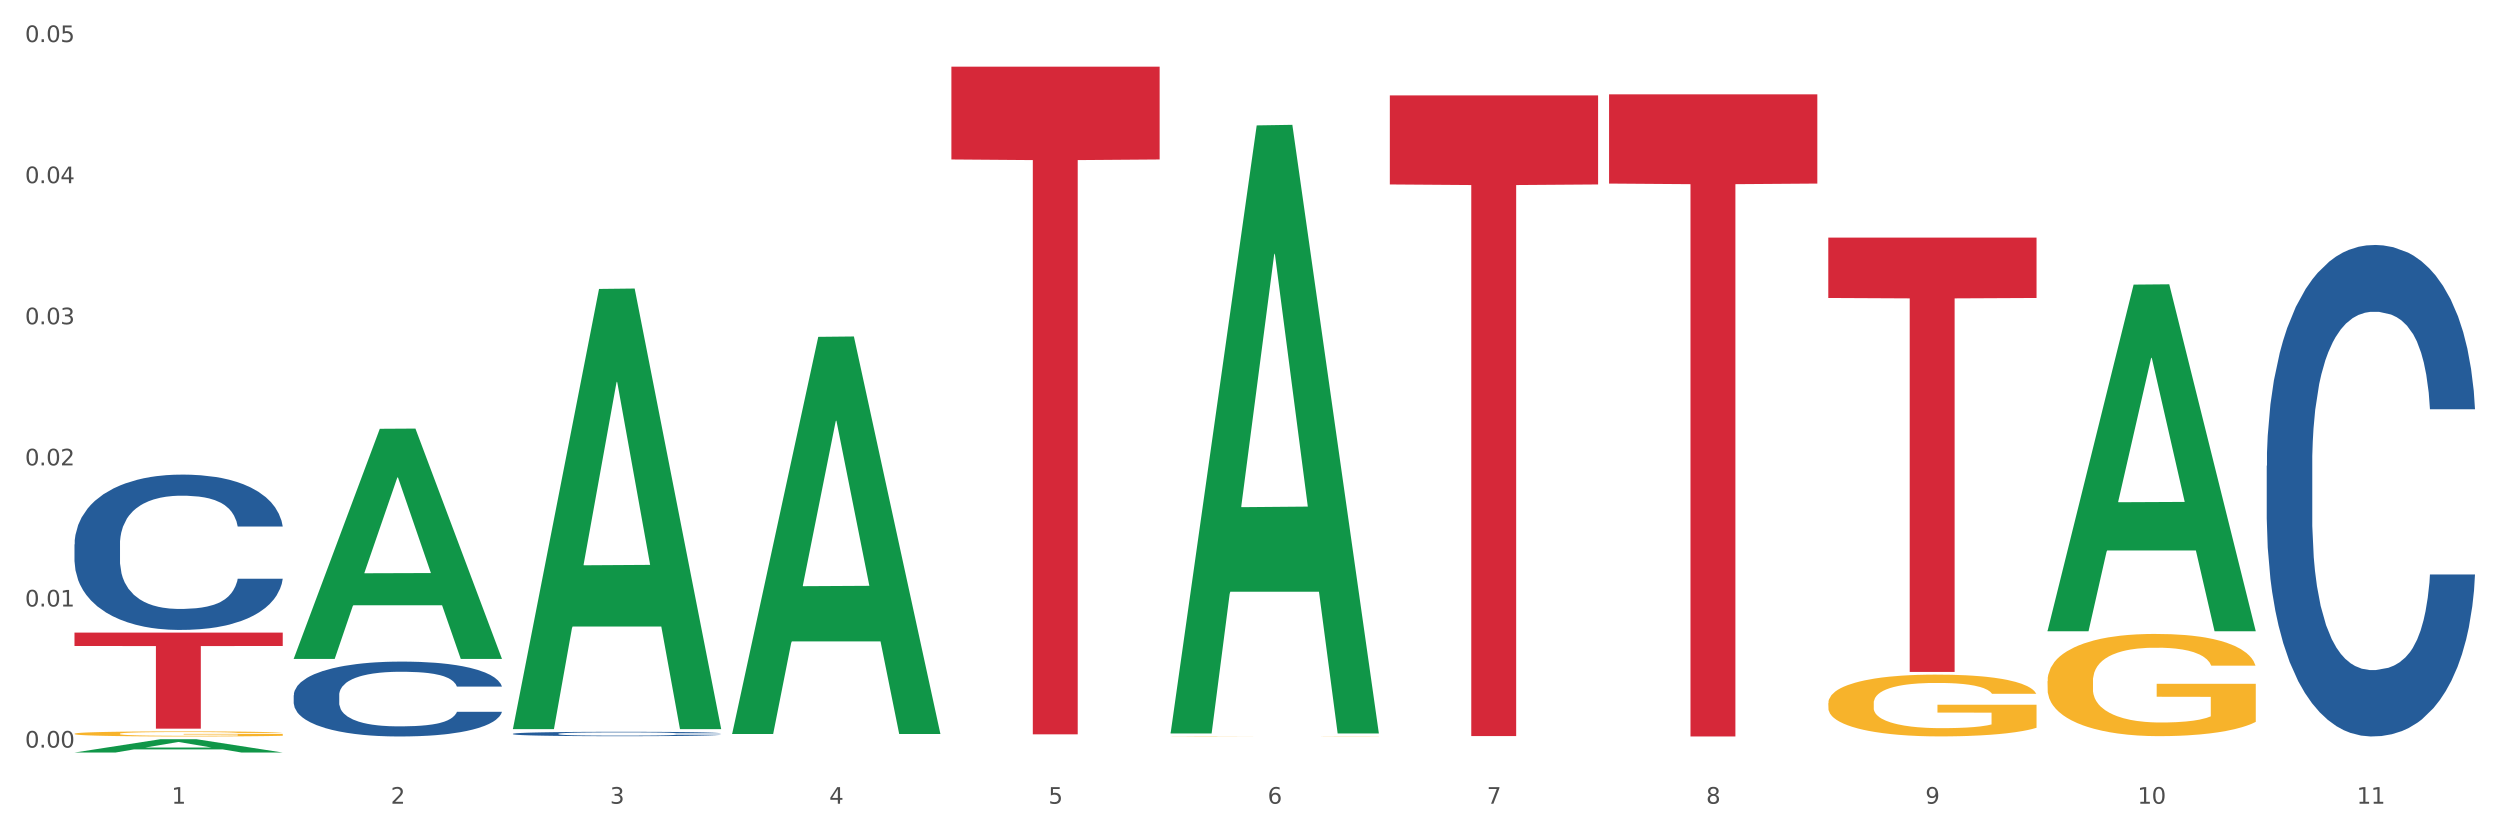 <?xml version="1.0" encoding="utf-8" standalone="no"?>
<!DOCTYPE svg PUBLIC "-//W3C//DTD SVG 1.1//EN"
  "http://www.w3.org/Graphics/SVG/1.1/DTD/svg11.dtd">
<svg xmlns:xlink="http://www.w3.org/1999/xlink" width="1080pt" height="360pt" viewBox="0 0 1080 360" xmlns="http://www.w3.org/2000/svg" version="1.1">
 <rect x="0" y="0" width="1080" height="360" fill="#333333" stroke="none"/>
 <defs>
  <style type="text/css">*{stroke-linejoin: round; stroke-linecap: butt}</style>
 </defs>
 <g id="figure_1">
  <g id="patch_1">
   <path d="M 0 360 
L 1080 360 
L 1080 0 
L 0 0 
z
" style="fill: #ffffff; stroke: #ffffff; stroke-linejoin: miter"/>
  </g>
  <g id="axes_1">
   <g id="matplotlib.axis_1">
    <g id="xtick_1">
     <g id="text_1">
      <!-- 1 -->
      <g style="fill: #4d4d4d" transform="translate(74.106 347.204) scale(0.096 -0.096)">
       <defs>
        <path id="DejaVuSans-31" d="M 794 531 
L 1825 531 
L 1825 4091 
L 703 3866 
L 703 4441 
L 1819 4666 
L 2450 4666 
L 2450 531 
L 3481 531 
L 3481 0 
L 794 0 
L 794 531 
z
" transform="scale(0.016)"/>
       </defs>
       <use xlink:href="#DejaVuSans-31"/>
      </g>
     </g>
    </g>
    <g id="xtick_2">
     <g id="text_2">
      <!-- 2 -->
      <g style="fill: #4d4d4d" transform="translate(168.812 347.204) scale(0.096 -0.096)">
       <defs>
        <path id="DejaVuSans-32" d="M 1228 531 
L 3431 531 
L 3431 0 
L 469 0 
L 469 531 
Q 828 903 1448 1529 
Q 2069 2156 2228 2338 
Q 2531 2678 2651 2914 
Q 2772 3150 2772 3378 
Q 2772 3750 2511 3984 
Q 2250 4219 1831 4219 
Q 1534 4219 1204 4116 
Q 875 4013 500 3803 
L 500 4441 
Q 881 4594 1212 4672 
Q 1544 4750 1819 4750 
Q 2544 4750 2975 4387 
Q 3406 4025 3406 3419 
Q 3406 3131 3298 2873 
Q 3191 2616 2906 2266 
Q 2828 2175 2409 1742 
Q 1991 1309 1228 531 
z
" transform="scale(0.016)"/>
       </defs>
       <use xlink:href="#DejaVuSans-32"/>
      </g>
     </g>
    </g>
    <g id="xtick_3">
     <g id="text_3">
      <!-- 3 -->
      <g style="fill: #4d4d4d" transform="translate(263.517 347.204) scale(0.096 -0.096)">
       <defs>
        <path id="DejaVuSans-33" d="M 2597 2516 
Q 3050 2419 3304 2112 
Q 3559 1806 3559 1356 
Q 3559 666 3084 287 
Q 2609 -91 1734 -91 
Q 1441 -91 1130 -33 
Q 819 25 488 141 
L 488 750 
Q 750 597 1062 519 
Q 1375 441 1716 441 
Q 2309 441 2620 675 
Q 2931 909 2931 1356 
Q 2931 1769 2642 2001 
Q 2353 2234 1838 2234 
L 1294 2234 
L 1294 2753 
L 1863 2753 
Q 2328 2753 2575 2939 
Q 2822 3125 2822 3475 
Q 2822 3834 2567 4026 
Q 2313 4219 1838 4219 
Q 1578 4219 1281 4162 
Q 984 4106 628 3988 
L 628 4550 
Q 988 4650 1302 4700 
Q 1616 4750 1894 4750 
Q 2613 4750 3031 4423 
Q 3450 4097 3450 3541 
Q 3450 3153 3228 2886 
Q 3006 2619 2597 2516 
z
" transform="scale(0.016)"/>
       </defs>
       <use xlink:href="#DejaVuSans-33"/>
      </g>
     </g>
    </g>
    <g id="xtick_4">
     <g id="text_4">
      <!-- 4 -->
      <g style="fill: #4d4d4d" transform="translate(358.223 347.204) scale(0.096 -0.096)">
       <defs>
        <path id="DejaVuSans-34" d="M 2419 4116 
L 825 1625 
L 2419 1625 
L 2419 4116 
z
M 2253 4666 
L 3047 4666 
L 3047 1625 
L 3713 1625 
L 3713 1100 
L 3047 1100 
L 3047 0 
L 2419 0 
L 2419 1100 
L 313 1100 
L 313 1709 
L 2253 4666 
z
" transform="scale(0.016)"/>
       </defs>
       <use xlink:href="#DejaVuSans-34"/>
      </g>
     </g>
    </g>
    <g id="xtick_5">
     <g id="text_5">
      <!-- 5 -->
      <g style="fill: #4d4d4d" transform="translate(452.928 347.204) scale(0.096 -0.096)">
       <defs>
        <path id="DejaVuSans-35" d="M 691 4666 
L 3169 4666 
L 3169 4134 
L 1269 4134 
L 1269 2991 
Q 1406 3038 1543 3061 
Q 1681 3084 1819 3084 
Q 2600 3084 3056 2656 
Q 3513 2228 3513 1497 
Q 3513 744 3044 326 
Q 2575 -91 1722 -91 
Q 1428 -91 1123 -41 
Q 819 9 494 109 
L 494 744 
Q 775 591 1075 516 
Q 1375 441 1709 441 
Q 2250 441 2565 725 
Q 2881 1009 2881 1497 
Q 2881 1984 2565 2268 
Q 2250 2553 1709 2553 
Q 1456 2553 1204 2497 
Q 953 2441 691 2322 
L 691 4666 
z
" transform="scale(0.016)"/>
       </defs>
       <use xlink:href="#DejaVuSans-35"/>
      </g>
     </g>
    </g>
    <g id="xtick_6">
     <g id="text_6">
      <!-- 6 -->
      <g style="fill: #4d4d4d" transform="translate(547.634 347.204) scale(0.096 -0.096)">
       <defs>
        <path id="DejaVuSans-36" d="M 2113 2584 
Q 1688 2584 1439 2293 
Q 1191 2003 1191 1497 
Q 1191 994 1439 701 
Q 1688 409 2113 409 
Q 2538 409 2786 701 
Q 3034 994 3034 1497 
Q 3034 2003 2786 2293 
Q 2538 2584 2113 2584 
z
M 3366 4563 
L 3366 3988 
Q 3128 4100 2886 4159 
Q 2644 4219 2406 4219 
Q 1781 4219 1451 3797 
Q 1122 3375 1075 2522 
Q 1259 2794 1537 2939 
Q 1816 3084 2150 3084 
Q 2853 3084 3261 2657 
Q 3669 2231 3669 1497 
Q 3669 778 3244 343 
Q 2819 -91 2113 -91 
Q 1303 -91 875 529 
Q 447 1150 447 2328 
Q 447 3434 972 4092 
Q 1497 4750 2381 4750 
Q 2619 4750 2861 4703 
Q 3103 4656 3366 4563 
z
" transform="scale(0.016)"/>
       </defs>
       <use xlink:href="#DejaVuSans-36"/>
      </g>
     </g>
    </g>
    <g id="xtick_7">
     <g id="text_7">
      <!-- 7 -->
      <g style="fill: #4d4d4d" transform="translate(642.339 347.204) scale(0.096 -0.096)">
       <defs>
        <path id="DejaVuSans-37" d="M 525 4666 
L 3525 4666 
L 3525 4397 
L 1831 0 
L 1172 0 
L 2766 4134 
L 525 4134 
L 525 4666 
z
" transform="scale(0.016)"/>
       </defs>
       <use xlink:href="#DejaVuSans-37"/>
      </g>
     </g>
    </g>
    <g id="xtick_8">
     <g id="text_8">
      <!-- 8 -->
      <g style="fill: #4d4d4d" transform="translate(737.044 347.204) scale(0.096 -0.096)">
       <defs>
        <path id="DejaVuSans-38" d="M 2034 2216 
Q 1584 2216 1326 1975 
Q 1069 1734 1069 1313 
Q 1069 891 1326 650 
Q 1584 409 2034 409 
Q 2484 409 2743 651 
Q 3003 894 3003 1313 
Q 3003 1734 2745 1975 
Q 2488 2216 2034 2216 
z
M 1403 2484 
Q 997 2584 770 2862 
Q 544 3141 544 3541 
Q 544 4100 942 4425 
Q 1341 4750 2034 4750 
Q 2731 4750 3128 4425 
Q 3525 4100 3525 3541 
Q 3525 3141 3298 2862 
Q 3072 2584 2669 2484 
Q 3125 2378 3379 2068 
Q 3634 1759 3634 1313 
Q 3634 634 3220 271 
Q 2806 -91 2034 -91 
Q 1263 -91 848 271 
Q 434 634 434 1313 
Q 434 1759 690 2068 
Q 947 2378 1403 2484 
z
M 1172 3481 
Q 1172 3119 1398 2916 
Q 1625 2713 2034 2713 
Q 2441 2713 2670 2916 
Q 2900 3119 2900 3481 
Q 2900 3844 2670 4047 
Q 2441 4250 2034 4250 
Q 1625 4250 1398 4047 
Q 1172 3844 1172 3481 
z
" transform="scale(0.016)"/>
       </defs>
       <use xlink:href="#DejaVuSans-38"/>
      </g>
     </g>
    </g>
    <g id="xtick_9">
     <g id="text_9">
      <!-- 9 -->
      <g style="fill: #4d4d4d" transform="translate(831.75 347.204) scale(0.096 -0.096)">
       <defs>
        <path id="DejaVuSans-39" d="M 703 97 
L 703 672 
Q 941 559 1184 500 
Q 1428 441 1663 441 
Q 2288 441 2617 861 
Q 2947 1281 2994 2138 
Q 2813 1869 2534 1725 
Q 2256 1581 1919 1581 
Q 1219 1581 811 2004 
Q 403 2428 403 3163 
Q 403 3881 828 4315 
Q 1253 4750 1959 4750 
Q 2769 4750 3195 4129 
Q 3622 3509 3622 2328 
Q 3622 1225 3098 567 
Q 2575 -91 1691 -91 
Q 1453 -91 1209 -44 
Q 966 3 703 97 
z
M 1959 2075 
Q 2384 2075 2632 2365 
Q 2881 2656 2881 3163 
Q 2881 3666 2632 3958 
Q 2384 4250 1959 4250 
Q 1534 4250 1286 3958 
Q 1038 3666 1038 3163 
Q 1038 2656 1286 2365 
Q 1534 2075 1959 2075 
z
" transform="scale(0.016)"/>
       </defs>
       <use xlink:href="#DejaVuSans-39"/>
      </g>
     </g>
    </g>
    <g id="xtick_10">
     <g id="text_10">
      <!-- 10 -->
      <g style="fill: #4d4d4d" transform="translate(923.401 347.204) scale(0.096 -0.096)">
       <defs>
        <path id="DejaVuSans-30" d="M 2034 4250 
Q 1547 4250 1301 3770 
Q 1056 3291 1056 2328 
Q 1056 1369 1301 889 
Q 1547 409 2034 409 
Q 2525 409 2770 889 
Q 3016 1369 3016 2328 
Q 3016 3291 2770 3770 
Q 2525 4250 2034 4250 
z
M 2034 4750 
Q 2819 4750 3233 4129 
Q 3647 3509 3647 2328 
Q 3647 1150 3233 529 
Q 2819 -91 2034 -91 
Q 1250 -91 836 529 
Q 422 1150 422 2328 
Q 422 3509 836 4129 
Q 1250 4750 2034 4750 
z
" transform="scale(0.016)"/>
       </defs>
       <use xlink:href="#DejaVuSans-31"/>
       <use xlink:href="#DejaVuSans-30" transform="translate(63.623 0)"/>
      </g>
     </g>
    </g>
    <g id="xtick_11">
     <g id="text_11">
      <!-- 11 -->
      <g style="fill: #4d4d4d" transform="translate(1018.107 347.204) scale(0.096 -0.096)">
       <use xlink:href="#DejaVuSans-31"/>
       <use xlink:href="#DejaVuSans-31" transform="translate(63.623 0)"/>
      </g>
     </g>
    </g>
    <g id="xtick_12"/>
    <g id="xtick_13"/>
    <g id="xtick_14"/>
    <g id="xtick_15"/>
    <g id="xtick_16"/>
    <g id="xtick_17"/>
    <g id="xtick_18"/>
    <g id="xtick_19"/>
    <g id="xtick_20"/>
    <g id="xtick_21"/>
   </g>
   <g id="matplotlib.axis_2">
    <g id="ytick_1">
     <g id="text_12">
      <!-- 0.00 -->
      <g style="fill: #4d4d4d" transform="translate(10.8 322.97) scale(0.096 -0.096)">
       <defs>
        <path id="DejaVuSans-2e" d="M 684 794 
L 1344 794 
L 1344 0 
L 684 0 
L 684 794 
z
" transform="scale(0.016)"/>
       </defs>
       <use xlink:href="#DejaVuSans-30"/>
       <use xlink:href="#DejaVuSans-2e" transform="translate(63.623 0)"/>
       <use xlink:href="#DejaVuSans-30" transform="translate(95.41 0)"/>
       <use xlink:href="#DejaVuSans-30" transform="translate(159.033 0)"/>
      </g>
     </g>
    </g>
    <g id="ytick_2">
     <g id="text_13">
      <!-- 0.01 -->
      <g style="fill: #4d4d4d" transform="translate(10.8 262.011) scale(0.096 -0.096)">
       <use xlink:href="#DejaVuSans-30"/>
       <use xlink:href="#DejaVuSans-2e" transform="translate(63.623 0)"/>
       <use xlink:href="#DejaVuSans-30" transform="translate(95.41 0)"/>
       <use xlink:href="#DejaVuSans-31" transform="translate(159.033 0)"/>
      </g>
     </g>
    </g>
    <g id="ytick_3">
     <g id="text_14">
      <!-- 0.02 -->
      <g style="fill: #4d4d4d" transform="translate(10.8 201.051) scale(0.096 -0.096)">
       <use xlink:href="#DejaVuSans-30"/>
       <use xlink:href="#DejaVuSans-2e" transform="translate(63.623 0)"/>
       <use xlink:href="#DejaVuSans-30" transform="translate(95.41 0)"/>
       <use xlink:href="#DejaVuSans-32" transform="translate(159.033 0)"/>
      </g>
     </g>
    </g>
    <g id="ytick_4">
     <g id="text_15">
      <!-- 0.03 -->
      <g style="fill: #4d4d4d" transform="translate(10.8 140.092) scale(0.096 -0.096)">
       <use xlink:href="#DejaVuSans-30"/>
       <use xlink:href="#DejaVuSans-2e" transform="translate(63.623 0)"/>
       <use xlink:href="#DejaVuSans-30" transform="translate(95.41 0)"/>
       <use xlink:href="#DejaVuSans-33" transform="translate(159.033 0)"/>
      </g>
     </g>
    </g>
    <g id="ytick_5">
     <g id="text_16">
      <!-- 0.04 -->
      <g style="fill: #4d4d4d" transform="translate(10.8 79.133) scale(0.096 -0.096)">
       <use xlink:href="#DejaVuSans-30"/>
       <use xlink:href="#DejaVuSans-2e" transform="translate(63.623 0)"/>
       <use xlink:href="#DejaVuSans-30" transform="translate(95.41 0)"/>
       <use xlink:href="#DejaVuSans-34" transform="translate(159.033 0)"/>
      </g>
     </g>
    </g>
    <g id="ytick_6">
     <g id="text_17">
      <!-- 0.05 -->
      <g style="fill: #4d4d4d" transform="translate(10.8 18.174) scale(0.096 -0.096)">
       <use xlink:href="#DejaVuSans-30"/>
       <use xlink:href="#DejaVuSans-2e" transform="translate(63.623 0)"/>
       <use xlink:href="#DejaVuSans-30" transform="translate(95.41 0)"/>
       <use xlink:href="#DejaVuSans-35" transform="translate(159.033 0)"/>
      </g>
     </g>
    </g>
    <g id="ytick_7"/>
    <g id="ytick_8"/>
    <g id="ytick_9"/>
    <g id="ytick_10"/>
    <g id="ytick_11"/>
   </g>
   <g id="PolyCollection_1">
    <path d="M 32.175 325.084 
L 32.268 325.079 
L 69.369 319.328 
L 84.766 319.323 
L 122.145 325.095 
L 104.337 325.095 
L 96.267 323.751 
L 57.96 323.751 
L 57.682 323.772 
L 49.891 325.095 
L 32.175 325.095 
L 32.175 325.084 
L 62.783 322.949 
L 91.444 322.943 
L 77.253 320.553 
L 77.067 320.542 
L 76.882 320.558 
L 62.691 322.943 
L 62.783 322.949 
L 32.175 325.084 
z
" clip-path="url(#pd60a0ac717)" style="fill: #109648"/>
    <path d="M 600.408 41.221 
L 690.378 41.221 
L 690.378 79.683 
L 654.987 79.943 
L 654.987 317.988 
L 635.586 317.988 
L 635.586 79.943 
L 600.408 79.683 
L 600.408 41.481 
L 600.408 41.221 
z
" clip-path="url(#pd60a0ac717)" style="fill: #d62839"/>
    <path d="M 410.997 28.811 
L 500.967 28.811 
L 500.967 68.892 
L 465.576 69.163 
L 465.576 317.236 
L 446.175 317.236 
L 446.175 69.163 
L 410.997 68.892 
L 410.997 29.081 
L 410.997 28.811 
z
" clip-path="url(#pd60a0ac717)" style="fill: #d62839"/>
    <path d="M 32.175 273.298 
L 122.145 273.298 
L 122.145 279.064 
L 86.754 279.103 
L 86.754 314.788 
L 67.353 314.788 
L 67.353 279.103 
L 32.175 279.064 
L 32.175 273.337 
L 32.175 273.298 
z
" clip-path="url(#pd60a0ac717)" style="fill: #d62839"/>
    <path d="M 32.175 235.177 
L 32.281 235.116 
L 32.281 233.4 
L 32.6 231.071 
L 33.77 226.78 
L 35.259 223.532 
L 37.811 219.732 
L 39.194 218.138 
L 41.002 216.361 
L 44.724 213.48 
L 48.978 211.029 
L 51.956 209.68 
L 54.189 208.822 
L 59.187 207.29 
L 62.059 206.616 
L 65.036 206.064 
L 67.589 205.696 
L 71.843 205.267 
L 75.246 205.083 
L 79.181 205.022 
L 82.477 205.083 
L 86.838 205.329 
L 93.219 206.064 
L 95.665 206.493 
L 98.961 207.229 
L 102.365 208.209 
L 105.13 209.19 
L 108.32 210.6 
L 111.617 212.438 
L 114.807 214.767 
L 117.041 216.913 
L 118.848 219.18 
L 120.444 221.938 
L 121.613 224.942 
L 122.145 227.455 
L 102.684 227.455 
L 102.152 225.187 
L 101.088 222.735 
L 100.025 221.08 
L 98.855 219.732 
L 97.047 218.2 
L 95.452 217.219 
L 92.793 216.055 
L 90.347 215.319 
L 88.327 214.89 
L 85.881 214.522 
L 80.67 214.154 
L 76.947 214.154 
L 74.608 214.277 
L 71.736 214.584 
L 69.29 215.013 
L 66.419 215.748 
L 64.186 216.545 
L 61.952 217.587 
L 60.676 218.322 
L 58.762 219.671 
L 57.486 220.774 
L 55.784 222.674 
L 54.827 224.022 
L 53.126 227.516 
L 52.381 230.09 
L 52.062 231.868 
L 51.849 233.829 
L 51.849 243.39 
L 52.487 247.681 
L 53.019 249.519 
L 53.87 251.603 
L 55.465 254.3 
L 57.805 256.936 
L 60.251 258.836 
L 62.271 260 
L 64.186 260.858 
L 66.1 261.532 
L 68.44 262.145 
L 70.354 262.513 
L 73.225 262.881 
L 76.628 263.065 
L 79.287 263.065 
L 84.711 262.758 
L 87.157 262.452 
L 89.496 262.023 
L 92.049 261.349 
L 94.069 260.613 
L 95.239 260.061 
L 97.153 258.897 
L 98.642 257.671 
L 99.919 256.261 
L 100.769 255.036 
L 101.726 253.197 
L 102.471 251.113 
L 102.684 250.01 
L 122.145 250.01 
L 121.72 252.216 
L 120.975 254.361 
L 119.487 257.242 
L 118.317 258.897 
L 116.509 260.92 
L 114.595 262.636 
L 111.936 264.536 
L 109.49 265.945 
L 106.937 267.171 
L 104.172 268.274 
L 99.174 269.807 
L 97.366 270.236 
L 93.538 270.971 
L 90.56 271.4 
L 86.2 271.829 
L 81.733 272.074 
L 77.054 272.136 
L 72.906 272.013 
L 68.333 271.645 
L 65.462 271.278 
L 62.271 270.726 
L 58.549 269.868 
L 55.04 268.826 
L 51.743 267.6 
L 48.659 266.191 
L 45.788 264.597 
L 42.065 261.961 
L 39.3 259.387 
L 37.28 256.997 
L 35.897 254.974 
L 34.515 252.4 
L 33.77 250.623 
L 32.6 246.332 
L 32.175 242.348 
L 32.175 235.177 
z
" clip-path="url(#pd60a0ac717)" style="fill: #255c99"/>
    <path d="M 126.88 300.345 
L 126.987 300.315 
L 126.987 299.488 
L 127.306 298.365 
L 128.476 296.297 
L 129.965 294.731 
L 132.517 292.899 
L 133.899 292.131 
L 135.707 291.274 
L 139.43 289.886 
L 143.683 288.704 
L 146.661 288.054 
L 148.894 287.64 
L 153.893 286.902 
L 156.764 286.577 
L 159.742 286.311 
L 162.294 286.134 
L 166.548 285.927 
L 169.951 285.838 
L 173.886 285.809 
L 177.183 285.838 
L 181.543 285.956 
L 187.924 286.311 
L 190.37 286.518 
L 193.667 286.872 
L 197.07 287.345 
L 199.835 287.818 
L 203.025 288.497 
L 206.322 289.384 
L 209.513 290.506 
L 211.746 291.54 
L 213.554 292.634 
L 215.149 293.963 
L 216.319 295.411 
L 216.851 296.622 
L 197.389 296.622 
L 196.857 295.529 
L 195.794 294.347 
L 194.73 293.549 
L 193.561 292.899 
L 191.753 292.161 
L 190.157 291.688 
L 187.499 291.127 
L 185.053 290.772 
L 183.032 290.565 
L 180.586 290.388 
L 175.375 290.211 
L 171.653 290.211 
L 169.313 290.27 
L 166.442 290.418 
L 163.996 290.624 
L 161.124 290.979 
L 158.891 291.363 
L 156.658 291.865 
L 155.382 292.22 
L 153.467 292.87 
L 152.191 293.402 
L 150.49 294.318 
L 149.533 294.968 
L 147.831 296.652 
L 147.087 297.893 
L 146.768 298.749 
L 146.555 299.695 
L 146.555 304.304 
L 147.193 306.372 
L 147.725 307.258 
L 148.575 308.263 
L 150.171 309.563 
L 152.51 310.833 
L 154.956 311.749 
L 156.977 312.311 
L 158.891 312.724 
L 160.805 313.049 
L 163.145 313.345 
L 165.059 313.522 
L 167.931 313.699 
L 171.334 313.788 
L 173.993 313.788 
L 179.416 313.64 
L 181.862 313.492 
L 184.202 313.286 
L 186.754 312.961 
L 188.775 312.606 
L 189.945 312.34 
L 191.859 311.779 
L 193.348 311.188 
L 194.624 310.508 
L 195.475 309.917 
L 196.432 309.031 
L 197.176 308.027 
L 197.389 307.495 
L 216.851 307.495 
L 216.425 308.558 
L 215.681 309.592 
L 214.192 310.981 
L 213.022 311.779 
L 211.214 312.754 
L 209.3 313.581 
L 206.641 314.497 
L 204.195 315.176 
L 201.643 315.767 
L 198.878 316.299 
L 193.88 317.038 
L 192.072 317.245 
L 188.243 317.599 
L 185.265 317.806 
L 180.905 318.013 
L 176.439 318.131 
L 171.759 318.161 
L 167.612 318.101 
L 163.039 317.924 
L 160.167 317.747 
L 156.977 317.481 
L 153.255 317.067 
L 149.745 316.565 
L 146.448 315.974 
L 143.364 315.295 
L 140.493 314.526 
L 136.771 313.256 
L 134.006 312.015 
L 131.985 310.863 
L 130.603 309.888 
L 129.22 308.647 
L 128.476 307.79 
L 127.306 305.722 
L 126.88 303.802 
L 126.88 300.345 
z
" clip-path="url(#pd60a0ac717)" style="fill: #255c99"/>
    <path d="M 221.586 316.989 
L 221.692 316.987 
L 221.692 316.939 
L 222.011 316.873 
L 223.181 316.751 
L 224.67 316.659 
L 227.222 316.551 
L 228.605 316.506 
L 230.413 316.455 
L 234.135 316.374 
L 238.389 316.304 
L 241.367 316.266 
L 243.6 316.242 
L 248.598 316.198 
L 251.47 316.179 
L 254.447 316.163 
L 257 316.153 
L 261.254 316.141 
L 264.657 316.136 
L 268.592 316.134 
L 271.888 316.136 
L 276.249 316.142 
L 282.63 316.163 
L 285.076 316.175 
L 288.372 316.196 
L 291.775 316.224 
L 294.541 316.252 
L 297.731 316.292 
L 301.028 316.344 
L 304.218 316.41 
L 306.451 316.471 
L 308.259 316.535 
L 309.855 316.614 
L 311.024 316.699 
L 311.556 316.77 
L 292.095 316.77 
L 291.563 316.706 
L 290.499 316.636 
L 289.436 316.589 
L 288.266 316.551 
L 286.458 316.508 
L 284.863 316.48 
L 282.204 316.447 
L 279.758 316.426 
L 277.738 316.414 
L 275.292 316.403 
L 270.081 316.393 
L 266.358 316.393 
L 264.019 316.396 
L 261.147 316.405 
L 258.701 316.417 
L 255.83 316.438 
L 253.597 316.461 
L 251.363 316.49 
L 250.087 316.511 
L 248.173 316.549 
L 246.897 316.581 
L 245.195 316.635 
L 244.238 316.673 
L 242.536 316.772 
L 241.792 316.845 
L 241.473 316.895 
L 241.26 316.951 
L 241.26 317.222 
L 241.898 317.344 
L 242.43 317.396 
L 243.281 317.455 
L 244.876 317.532 
L 247.216 317.606 
L 249.662 317.66 
L 251.682 317.693 
L 253.597 317.718 
L 255.511 317.737 
L 257.851 317.754 
L 259.765 317.765 
L 262.636 317.775 
L 266.039 317.78 
L 268.698 317.78 
L 274.122 317.772 
L 276.568 317.763 
L 278.907 317.751 
L 281.46 317.732 
L 283.48 317.711 
L 284.65 317.695 
L 286.564 317.662 
L 288.053 317.627 
L 289.329 317.587 
L 290.18 317.553 
L 291.137 317.5 
L 291.882 317.441 
L 292.095 317.41 
L 311.556 317.41 
L 311.131 317.473 
L 310.386 317.533 
L 308.897 317.615 
L 307.728 317.662 
L 305.92 317.72 
L 304.005 317.768 
L 301.347 317.822 
L 298.901 317.862 
L 296.348 317.897 
L 293.583 317.928 
L 288.585 317.972 
L 286.777 317.984 
L 282.949 318.005 
L 279.971 318.017 
L 275.611 318.029 
L 271.144 318.036 
L 266.465 318.038 
L 262.317 318.034 
L 257.744 318.024 
L 254.873 318.013 
L 251.682 317.998 
L 247.96 317.973 
L 244.451 317.944 
L 241.154 317.909 
L 238.07 317.869 
L 235.198 317.824 
L 231.476 317.749 
L 228.711 317.676 
L 226.691 317.608 
L 225.308 317.551 
L 223.926 317.478 
L 223.181 317.427 
L 222.011 317.306 
L 221.586 317.193 
L 221.586 316.989 
z
" clip-path="url(#pd60a0ac717)" style="fill: #255c99"/>
    <path d="M 979.23 201.229 
L 979.336 201.035 
L 979.336 195.606 
L 979.655 188.237 
L 980.825 174.663 
L 982.314 164.385 
L 984.866 152.363 
L 986.249 147.321 
L 988.057 141.697 
L 991.779 132.583 
L 996.033 124.827 
L 999.01 120.561 
L 1001.244 117.846 
L 1006.242 112.998 
L 1009.114 110.865 
L 1012.091 109.119 
L 1014.644 107.956 
L 1018.898 106.599 
L 1022.301 106.017 
L 1026.236 105.823 
L 1029.532 106.017 
L 1033.893 106.792 
L 1040.273 109.119 
L 1042.719 110.477 
L 1046.016 112.804 
L 1049.419 115.907 
L 1052.184 119.009 
L 1055.375 123.469 
L 1058.672 129.287 
L 1061.862 136.655 
L 1064.095 143.443 
L 1065.903 150.617 
L 1067.498 159.344 
L 1068.668 168.845 
L 1069.2 176.796 
L 1049.738 176.796 
L 1049.207 169.621 
L 1048.143 161.865 
L 1047.08 156.629 
L 1045.91 152.363 
L 1044.102 147.515 
L 1042.507 144.412 
L 1039.848 140.728 
L 1037.402 138.401 
L 1035.381 137.043 
L 1032.935 135.88 
L 1027.724 134.716 
L 1024.002 134.716 
L 1021.663 135.104 
L 1018.791 136.074 
L 1016.345 137.431 
L 1013.474 139.758 
L 1011.24 142.279 
L 1009.007 145.576 
L 1007.731 147.903 
L 1005.817 152.169 
L 1004.541 155.659 
L 1002.839 161.671 
L 1001.882 165.937 
L 1000.18 176.99 
L 999.436 185.134 
L 999.117 190.758 
L 998.904 196.963 
L 998.904 227.214 
L 999.542 240.788 
L 1000.074 246.606 
L 1000.925 253.199 
L 1002.52 261.731 
L 1004.86 270.069 
L 1007.306 276.081 
L 1009.326 279.765 
L 1011.24 282.48 
L 1013.155 284.613 
L 1015.494 286.552 
L 1017.409 287.716 
L 1020.28 288.879 
L 1023.683 289.461 
L 1026.342 289.461 
L 1031.766 288.491 
L 1034.212 287.522 
L 1036.551 286.164 
L 1039.104 284.031 
L 1041.124 281.704 
L 1042.294 279.959 
L 1044.208 276.275 
L 1045.697 272.396 
L 1046.973 267.936 
L 1047.824 264.058 
L 1048.781 258.241 
L 1049.526 251.647 
L 1049.738 248.157 
L 1069.2 248.157 
L 1068.775 255.138 
L 1068.03 261.925 
L 1066.541 271.039 
L 1065.371 276.275 
L 1063.564 282.674 
L 1061.649 288.104 
L 1058.991 294.115 
L 1056.545 298.575 
L 1053.992 302.453 
L 1051.227 305.944 
L 1046.229 310.792 
L 1044.421 312.149 
L 1040.592 314.476 
L 1037.615 315.834 
L 1033.254 317.191 
L 1028.788 317.967 
L 1024.109 318.161 
L 1019.961 317.773 
L 1015.388 316.609 
L 1012.517 315.446 
L 1009.326 313.7 
L 1005.604 310.986 
L 1002.095 307.689 
L 998.798 303.811 
L 995.714 299.351 
L 992.842 294.309 
L 989.12 285.971 
L 986.355 277.826 
L 984.334 270.263 
L 982.952 263.864 
L 981.569 255.72 
L 980.825 250.096 
L 979.655 236.522 
L 979.23 223.918 
L 979.23 201.229 
z
" clip-path="url(#pd60a0ac717)" style="fill: #255c99"/>
    <path d="M 695.113 40.752 
L 785.084 40.752 
L 785.084 79.302 
L 749.692 79.563 
L 749.692 318.161 
L 730.291 318.161 
L 730.291 79.563 
L 695.113 79.302 
L 695.113 41.012 
L 695.113 40.752 
z
" clip-path="url(#pd60a0ac717)" style="fill: #d62839"/>
    <path d="M 884.524 294.265 
L 884.631 294.225 
L 884.631 292.773 
L 884.843 291.522 
L 885.905 288.498 
L 887.499 285.997 
L 888.667 284.666 
L 889.835 283.578 
L 891.216 282.489 
L 892.916 281.359 
L 895.996 279.706 
L 897.908 278.859 
L 900.245 277.972 
L 904.494 276.681 
L 907.575 275.955 
L 910.761 275.35 
L 915.966 274.624 
L 919.365 274.302 
L 922.977 274.06 
L 927.332 273.898 
L 930.625 273.858 
L 937.848 273.979 
L 944.009 274.342 
L 946.983 274.624 
L 950.807 275.108 
L 952.825 275.431 
L 956.118 276.076 
L 959.517 276.923 
L 961.854 277.649 
L 965.359 279.02 
L 968.015 280.391 
L 970.458 282.085 
L 971.733 283.255 
L 972.689 284.344 
L 973.539 285.594 
L 974.388 287.57 
L 955.268 287.57 
L 954.525 286.159 
L 953.356 284.828 
L 951.657 283.537 
L 950.17 282.731 
L 947.62 281.722 
L 945.283 281.077 
L 942.84 280.593 
L 939.866 280.19 
L 937.529 279.988 
L 934.236 279.827 
L 927.757 279.867 
L 923.402 280.19 
L 920.427 280.593 
L 918.515 280.956 
L 916.816 281.359 
L 914.904 281.924 
L 912.673 282.771 
L 911.08 283.537 
L 909.487 284.505 
L 908.212 285.473 
L 907.043 286.602 
L 906.087 287.812 
L 905.344 289.062 
L 904.707 290.595 
L 904.175 293.136 
L 904.175 298.661 
L 904.388 299.911 
L 904.919 301.565 
L 905.556 302.815 
L 906.619 304.307 
L 907.575 305.315 
L 909.38 306.767 
L 911.399 307.977 
L 912.992 308.743 
L 914.585 309.389 
L 917.347 310.276 
L 920.427 311.002 
L 923.083 311.445 
L 926.695 311.849 
L 929.138 312.01 
L 931.262 312.091 
L 936.467 312.091 
L 940.185 311.97 
L 944.327 311.687 
L 947.514 311.324 
L 950.17 310.881 
L 953.144 310.155 
L 955.056 309.469 
L 955.056 301.04 
L 931.687 301 
L 931.687 295.394 
L 974.495 295.394 
L 974.495 311.849 
L 972.689 312.696 
L 970.671 313.462 
L 968.546 314.147 
L 965.359 314.994 
L 961.535 315.801 
L 958.136 316.366 
L 954.525 316.85 
L 950.276 317.293 
L 944.752 317.696 
L 941.353 317.858 
L 937.104 317.979 
L 932.112 318.019 
L 927.757 317.938 
L 923.508 317.737 
L 919.047 317.374 
L 914.691 316.85 
L 911.399 316.325 
L 908.106 315.68 
L 904.6 314.833 
L 901.839 314.026 
L 899.714 313.3 
L 897.377 312.373 
L 894.828 311.163 
L 892.916 310.074 
L 891.216 308.945 
L 889.411 307.493 
L 888.136 306.243 
L 886.861 304.67 
L 886.118 303.5 
L 885.268 301.686 
L 884.631 299.145 
L 884.524 294.265 
z
" clip-path="url(#pd60a0ac717)" style="fill: #f7b32b"/>
    <path d="M 789.819 303.77 
L 789.925 303.746 
L 789.925 302.868 
L 790.138 302.112 
L 791.2 300.284 
L 792.793 298.772 
L 793.962 297.968 
L 795.13 297.309 
L 796.511 296.651 
L 798.21 295.968 
L 801.291 294.969 
L 803.203 294.457 
L 805.54 293.92 
L 809.789 293.14 
L 812.869 292.701 
L 816.056 292.336 
L 821.261 291.897 
L 824.66 291.702 
L 828.271 291.556 
L 832.626 291.458 
L 835.919 291.434 
L 843.142 291.507 
L 849.303 291.726 
L 852.277 291.897 
L 856.101 292.189 
L 858.12 292.385 
L 861.413 292.775 
L 864.812 293.287 
L 867.149 293.725 
L 870.654 294.554 
L 873.309 295.383 
L 875.753 296.407 
L 877.027 297.114 
L 877.983 297.772 
L 878.833 298.528 
L 879.683 299.723 
L 860.563 299.723 
L 859.819 298.87 
L 858.651 298.065 
L 856.951 297.285 
L 855.464 296.797 
L 852.915 296.188 
L 850.578 295.798 
L 848.135 295.505 
L 845.161 295.261 
L 842.824 295.139 
L 839.531 295.042 
L 833.051 295.066 
L 828.696 295.261 
L 825.722 295.505 
L 823.81 295.725 
L 822.11 295.968 
L 820.198 296.31 
L 817.968 296.822 
L 816.374 297.285 
L 814.781 297.87 
L 813.506 298.455 
L 812.338 299.138 
L 811.382 299.869 
L 810.638 300.625 
L 810.001 301.551 
L 809.47 303.087 
L 809.47 306.427 
L 809.682 307.183 
L 810.213 308.183 
L 810.851 308.938 
L 811.913 309.841 
L 812.869 310.45 
L 814.675 311.328 
L 816.693 312.059 
L 818.286 312.522 
L 819.88 312.912 
L 822.641 313.449 
L 825.722 313.888 
L 828.377 314.156 
L 831.989 314.4 
L 834.432 314.497 
L 836.557 314.546 
L 841.761 314.546 
L 845.479 314.473 
L 849.622 314.302 
L 852.809 314.083 
L 855.464 313.814 
L 858.438 313.376 
L 860.35 312.961 
L 860.35 307.866 
L 836.981 307.841 
L 836.981 304.453 
L 879.789 304.453 
L 879.789 314.4 
L 877.983 314.912 
L 875.965 315.375 
L 873.841 315.789 
L 870.654 316.301 
L 866.83 316.789 
L 863.431 317.13 
L 859.819 317.423 
L 855.57 317.691 
L 850.047 317.935 
L 846.648 318.032 
L 842.399 318.105 
L 837.406 318.13 
L 833.051 318.081 
L 828.802 317.959 
L 824.341 317.74 
L 819.986 317.423 
L 816.693 317.106 
L 813.4 316.716 
L 809.895 316.204 
L 807.133 315.716 
L 805.009 315.277 
L 802.672 314.717 
L 800.122 313.985 
L 798.21 313.327 
L 796.511 312.644 
L 794.705 311.767 
L 793.43 311.011 
L 792.156 310.06 
L 791.412 309.353 
L 790.562 308.256 
L 789.925 306.72 
L 789.819 303.77 
z
" clip-path="url(#pd60a0ac717)" style="fill: #f7b32b"/>
    <path d="M 505.702 318.089 
L 505.809 318.089 
L 505.809 318.085 
L 506.021 318.081 
L 507.083 318.072 
L 508.677 318.064 
L 509.845 318.06 
L 511.014 318.057 
L 512.394 318.054 
L 514.094 318.05 
L 517.174 318.045 
L 519.086 318.043 
L 521.423 318.04 
L 525.672 318.036 
L 528.753 318.034 
L 531.939 318.032 
L 537.144 318.03 
L 540.543 318.029 
L 544.155 318.028 
L 548.51 318.028 
L 551.803 318.028 
L 559.026 318.028 
L 565.187 318.029 
L 568.161 318.03 
L 571.985 318.031 
L 574.003 318.032 
L 577.296 318.034 
L 580.695 318.037 
L 583.032 318.039 
L 586.537 318.043 
L 589.193 318.047 
L 591.636 318.052 
L 592.911 318.056 
L 593.867 318.059 
L 594.717 318.063 
L 595.566 318.069 
L 576.446 318.069 
L 575.703 318.065 
L 574.534 318.061 
L 572.835 318.057 
L 571.348 318.054 
L 568.798 318.051 
L 566.461 318.049 
L 564.018 318.048 
L 561.044 318.047 
L 558.707 318.046 
L 555.414 318.046 
L 548.935 318.046 
L 544.58 318.047 
L 541.606 318.048 
L 539.694 318.049 
L 537.994 318.05 
L 536.082 318.052 
L 533.851 318.054 
L 532.258 318.057 
L 530.665 318.06 
L 529.39 318.063 
L 528.222 318.066 
L 527.266 318.07 
L 526.522 318.073 
L 525.885 318.078 
L 525.354 318.086 
L 525.354 318.102 
L 525.566 318.106 
L 526.097 318.111 
L 526.734 318.115 
L 527.797 318.119 
L 528.753 318.122 
L 530.558 318.127 
L 532.577 318.13 
L 534.17 318.133 
L 535.763 318.135 
L 538.525 318.137 
L 541.606 318.139 
L 544.261 318.141 
L 547.873 318.142 
L 550.316 318.142 
L 552.44 318.143 
L 557.645 318.143 
L 561.363 318.142 
L 565.505 318.141 
L 568.692 318.14 
L 571.348 318.139 
L 574.322 318.137 
L 576.234 318.135 
L 576.234 318.109 
L 552.865 318.109 
L 552.865 318.092 
L 595.673 318.092 
L 595.673 318.142 
L 593.867 318.145 
L 591.849 318.147 
L 589.724 318.149 
L 586.537 318.151 
L 582.713 318.154 
L 579.314 318.156 
L 575.703 318.157 
L 571.454 318.158 
L 565.93 318.16 
L 562.531 318.16 
L 558.282 318.16 
L 553.29 318.161 
L 548.935 318.16 
L 544.686 318.16 
L 540.225 318.159 
L 535.87 318.157 
L 532.577 318.155 
L 529.284 318.153 
L 525.778 318.151 
L 523.017 318.149 
L 520.892 318.146 
L 518.555 318.144 
L 516.006 318.14 
L 514.094 318.137 
L 512.394 318.133 
L 510.589 318.129 
L 509.314 318.125 
L 508.039 318.12 
L 507.296 318.117 
L 506.446 318.111 
L 505.809 318.104 
L 505.702 318.089 
z
" clip-path="url(#pd60a0ac717)" style="fill: #f7b32b"/>
    <path d="M 32.175 316.971 
L 32.281 316.969 
L 32.281 316.897 
L 32.494 316.834 
L 33.556 316.683 
L 35.149 316.557 
L 36.318 316.491 
L 37.486 316.436 
L 38.867 316.382 
L 40.567 316.325 
L 43.647 316.243 
L 45.559 316.2 
L 47.896 316.156 
L 52.145 316.091 
L 55.225 316.055 
L 58.412 316.024 
L 63.617 315.988 
L 67.016 315.972 
L 70.627 315.96 
L 74.983 315.952 
L 78.275 315.95 
L 85.499 315.956 
L 91.659 315.974 
L 94.634 315.988 
L 98.458 316.012 
L 100.476 316.028 
L 103.769 316.061 
L 107.168 316.103 
L 109.505 316.14 
L 113.01 316.208 
L 115.666 316.277 
L 118.109 316.362 
L 119.383 316.42 
L 120.339 316.475 
L 121.189 316.537 
L 122.039 316.636 
L 102.919 316.636 
L 102.175 316.566 
L 101.007 316.499 
L 99.307 316.434 
L 97.82 316.394 
L 95.271 316.343 
L 92.934 316.311 
L 90.491 316.287 
L 87.517 316.267 
L 85.18 316.257 
L 81.887 316.249 
L 75.407 316.251 
L 71.052 316.267 
L 68.078 316.287 
L 66.166 316.305 
L 64.467 316.325 
L 62.555 316.354 
L 60.324 316.396 
L 58.731 316.434 
L 57.137 316.483 
L 55.863 316.531 
L 54.694 316.588 
L 53.738 316.648 
L 52.995 316.711 
L 52.357 316.788 
L 51.826 316.915 
L 51.826 317.191 
L 52.039 317.254 
L 52.57 317.337 
L 53.207 317.399 
L 54.269 317.474 
L 55.225 317.525 
L 57.031 317.597 
L 59.049 317.658 
L 60.643 317.696 
L 62.236 317.728 
L 64.998 317.773 
L 68.078 317.809 
L 70.734 317.831 
L 74.345 317.852 
L 76.788 317.86 
L 78.913 317.864 
L 84.118 317.864 
L 87.835 317.858 
L 91.978 317.844 
L 95.165 317.825 
L 97.82 317.803 
L 100.795 317.767 
L 102.707 317.733 
L 102.707 317.311 
L 79.338 317.309 
L 79.338 317.028 
L 122.145 317.028 
L 122.145 317.852 
L 120.339 317.894 
L 118.321 317.932 
L 116.197 317.967 
L 113.01 318.009 
L 109.186 318.049 
L 105.787 318.078 
L 102.175 318.102 
L 97.927 318.124 
L 92.403 318.144 
L 89.004 318.152 
L 84.755 318.159 
L 79.763 318.161 
L 75.407 318.156 
L 71.159 318.146 
L 66.697 318.128 
L 62.342 318.102 
L 59.049 318.076 
L 55.756 318.043 
L 52.251 318.001 
L 49.489 317.961 
L 47.365 317.924 
L 45.028 317.878 
L 42.479 317.817 
L 40.567 317.763 
L 38.867 317.706 
L 37.061 317.634 
L 35.787 317.571 
L 34.512 317.492 
L 33.768 317.434 
L 32.919 317.343 
L 32.281 317.216 
L 32.175 316.971 
z
" clip-path="url(#pd60a0ac717)" style="fill: #f7b32b"/>
    <path d="M 789.819 102.65 
L 879.789 102.65 
L 879.789 128.723 
L 844.398 128.9 
L 844.398 290.272 
L 824.997 290.272 
L 824.997 128.9 
L 789.819 128.723 
L 789.819 102.826 
L 789.819 102.65 
z
" clip-path="url(#pd60a0ac717)" style="fill: #d62839"/>
    <path d="M 126.88 284.46 
L 126.973 284.366 
L 164.074 185.238 
L 179.471 185.145 
L 216.851 284.647 
L 199.042 284.647 
L 190.973 261.476 
L 152.666 261.476 
L 152.387 261.85 
L 144.596 284.647 
L 126.88 284.647 
L 126.88 284.46 
L 157.489 247.649 
L 186.15 247.555 
L 171.958 206.353 
L 171.773 206.166 
L 171.587 206.447 
L 157.396 247.555 
L 157.489 247.649 
L 126.88 284.46 
z
" clip-path="url(#pd60a0ac717)" style="fill: #109648"/>
    <path d="M 221.586 314.614 
L 221.679 314.436 
L 258.78 124.822 
L 274.177 124.643 
L 311.556 314.972 
L 293.748 314.972 
L 285.678 270.651 
L 247.371 270.651 
L 247.093 271.366 
L 239.302 314.972 
L 221.586 314.972 
L 221.586 314.614 
L 252.194 244.202 
L 280.855 244.023 
L 266.664 165.211 
L 266.478 164.854 
L 266.293 165.39 
L 252.102 244.023 
L 252.194 244.202 
L 221.586 314.614 
z
" clip-path="url(#pd60a0ac717)" style="fill: #109648"/>
    <path d="M 316.291 316.766 
L 316.384 316.605 
L 353.485 145.517 
L 368.882 145.356 
L 406.262 317.089 
L 388.453 317.089 
L 380.384 277.098 
L 342.077 277.098 
L 341.798 277.743 
L 334.007 317.089 
L 316.291 317.089 
L 316.291 316.766 
L 346.9 253.233 
L 375.56 253.072 
L 361.369 181.96 
L 361.184 181.638 
L 360.998 182.121 
L 346.807 253.072 
L 346.9 253.233 
L 316.291 316.766 
z
" clip-path="url(#pd60a0ac717)" style="fill: #109648"/>
    <path d="M 505.702 316.372 
L 505.795 316.125 
L 542.896 54.171 
L 558.293 53.924 
L 595.673 316.866 
L 577.864 316.866 
L 569.795 255.636 
L 531.488 255.636 
L 531.209 256.624 
L 523.418 316.866 
L 505.702 316.866 
L 505.702 316.372 
L 536.311 219.096 
L 564.971 218.849 
L 550.78 109.969 
L 550.595 109.475 
L 550.409 110.216 
L 536.218 218.849 
L 536.311 219.096 
L 505.702 316.372 
z
" clip-path="url(#pd60a0ac717)" style="fill: #109648"/>
    <path d="M 884.524 272.415 
L 884.617 272.274 
L 921.718 122.951 
L 937.115 122.81 
L 974.495 272.696 
L 956.686 272.696 
L 948.616 237.793 
L 910.31 237.793 
L 910.031 238.356 
L 902.24 272.696 
L 884.524 272.696 
L 884.524 272.415 
L 915.133 216.964 
L 943.793 216.823 
L 929.602 154.757 
L 929.417 154.476 
L 929.231 154.898 
L 915.04 216.823 
L 915.133 216.964 
L 884.524 272.415 
z
" clip-path="url(#pd60a0ac717)" style="fill: #109648"/>
   </g>
  </g>
 </g>
 <defs>
  <clipPath id="pd60a0ac717">
   <rect x="32.175" y="13.996" width="1037.025" height="325.913"/>
  </clipPath>
 </defs>
</svg>
